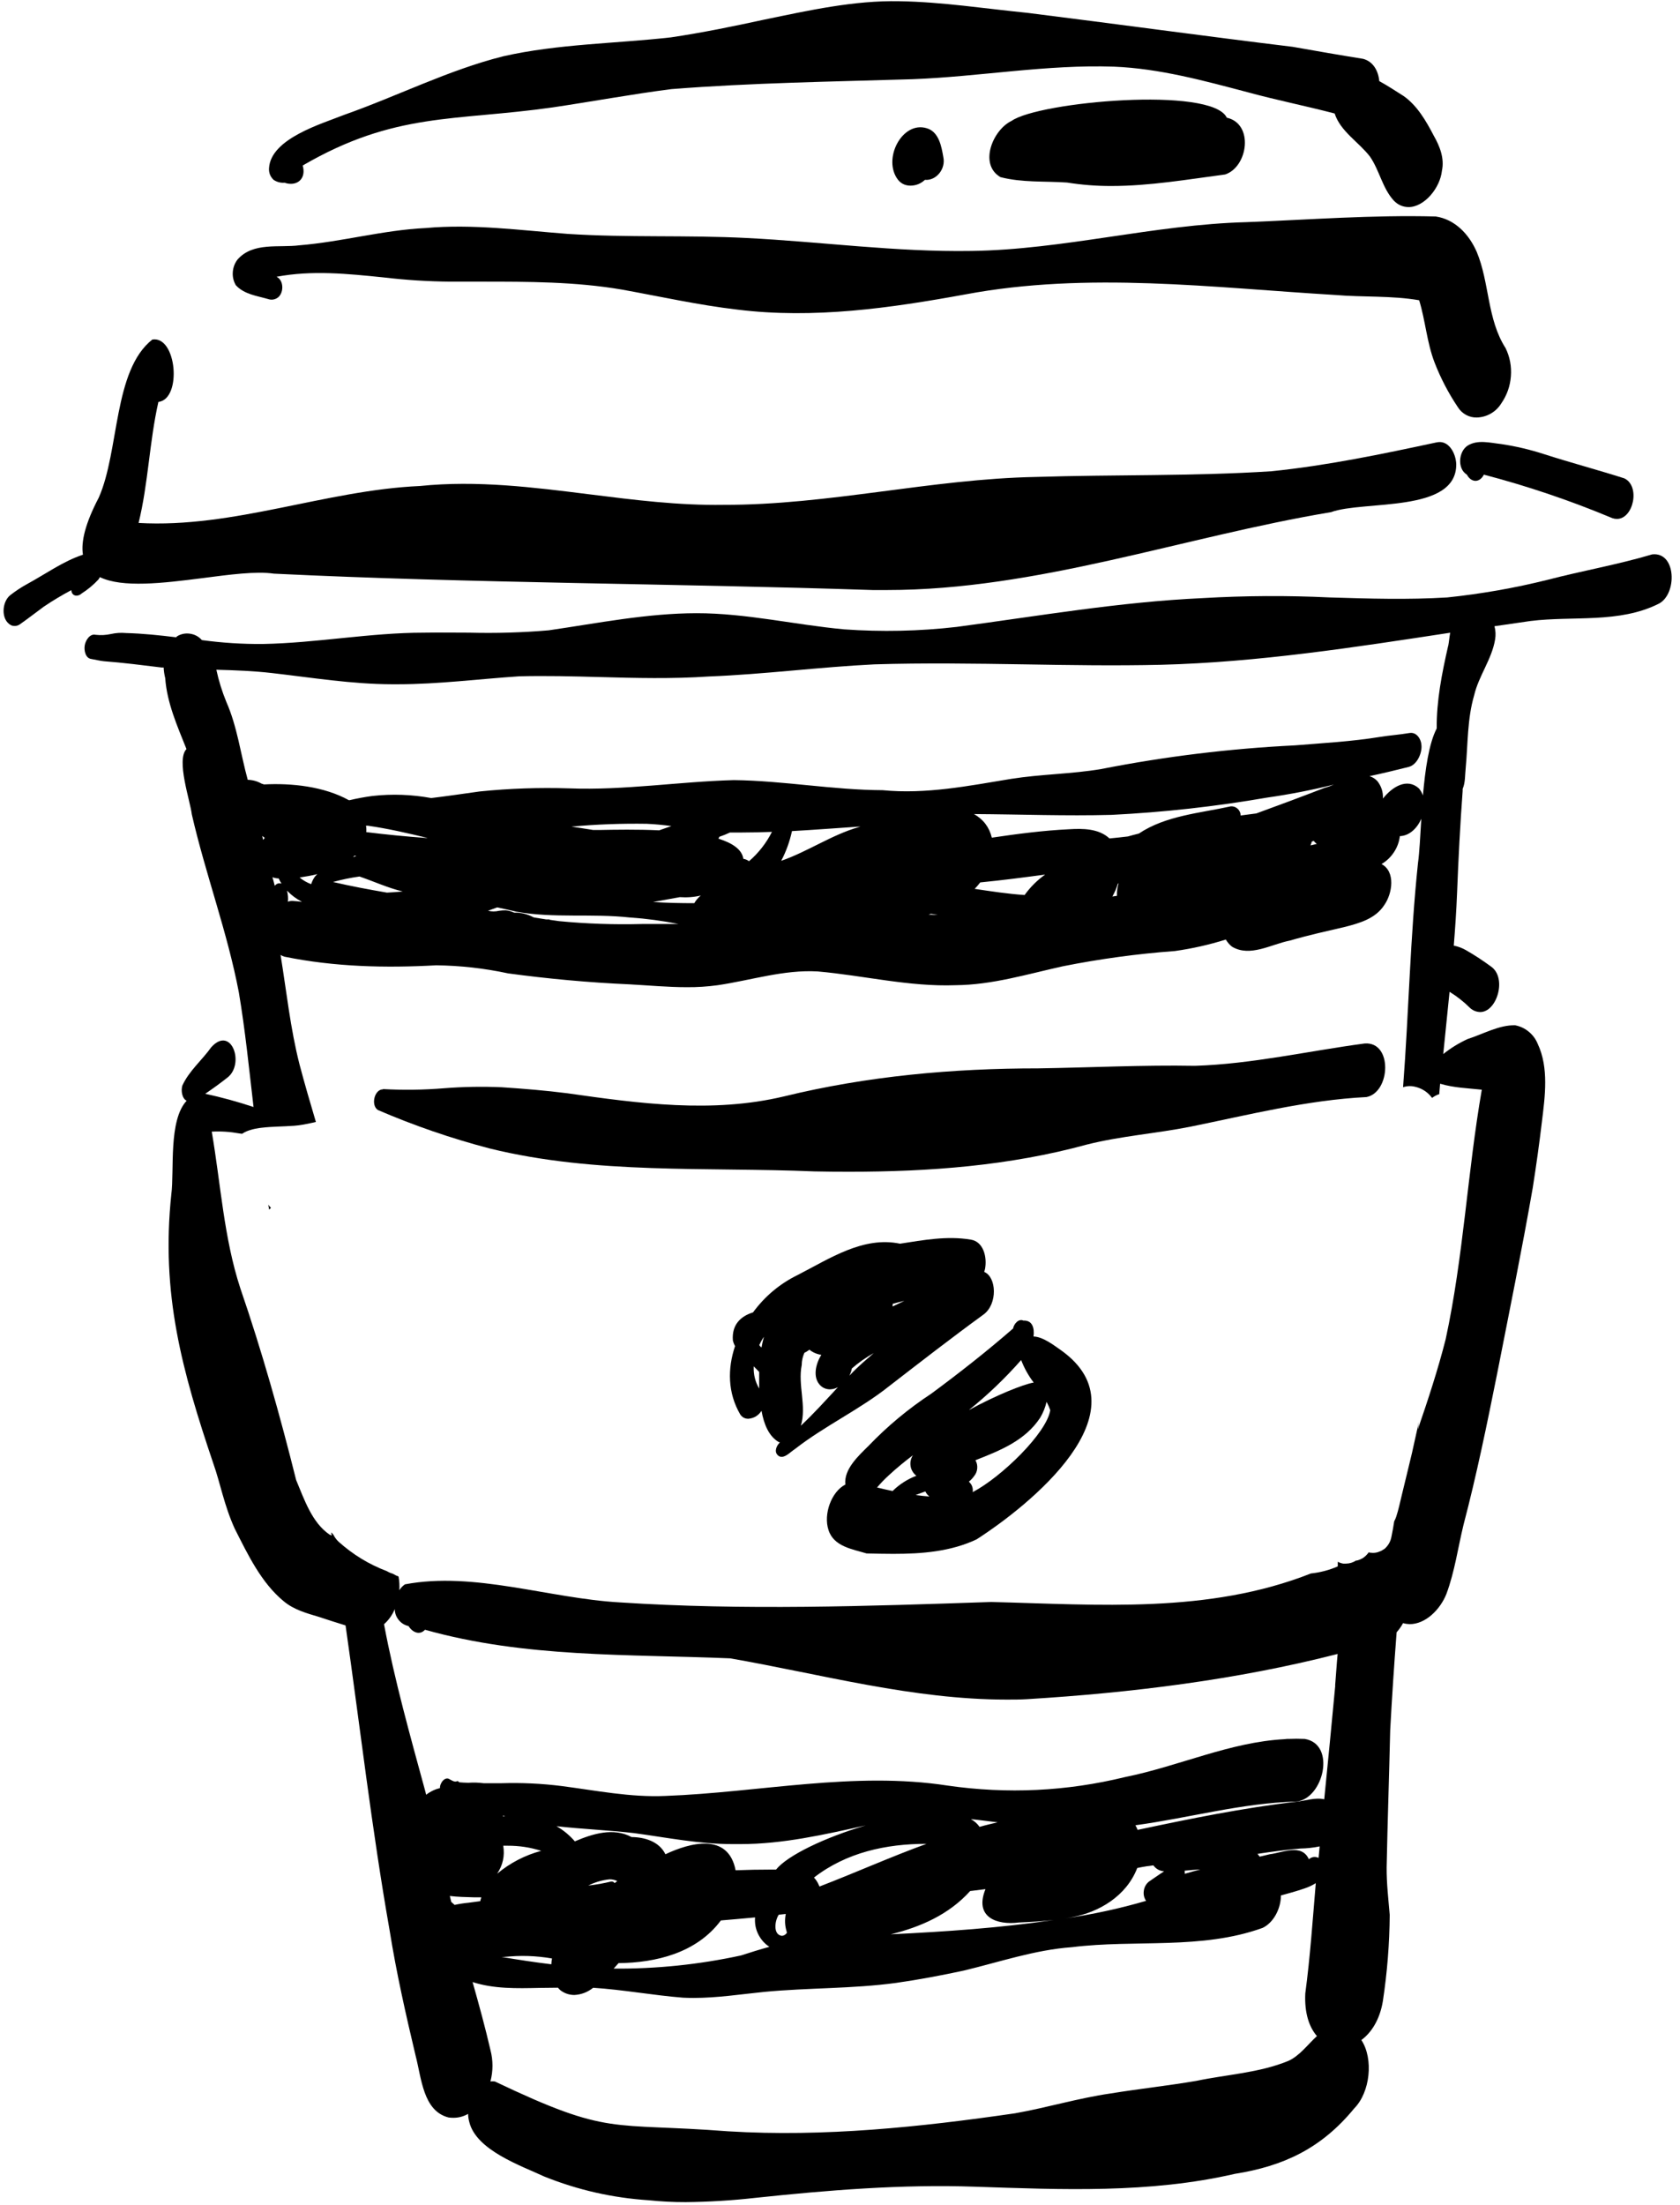 <svg xmlns="http://www.w3.org/2000/svg" xmlns:xlink="http://www.w3.org/1999/xlink" width="205" zoomAndPan="magnify" viewBox="0 0 153.75 201.75" height="269" preserveAspectRatio="xMidYMid meet" version="1.0"><defs><clipPath id="050608c9cb"><path d="M 24 0.039 L 133 0.039 L 133 19 L 24 19 Z M 24 0.039 " clip-rule="nonzero"/></clipPath><clipPath id="0c9efb80fd"><path d="M 7 50 L 153 50 L 153 201.461 L 7 201.461 Z M 7 50 " clip-rule="nonzero"/></clipPath></defs><path fill="#000000" d="M 24.539 27.359 C 24.816 27.453 25.082 27.426 25.34 27.281 C 25.988 26.914 26.023 25.652 25.309 25.32 C 28.551 24.707 31.809 25.043 35.07 25.375 C 37.117 25.617 39.168 25.75 41.227 25.766 C 42.172 25.766 43.117 25.766 44.062 25.766 C 48.352 25.766 52.641 25.766 56.891 26.488 C 60.418 27.125 63.922 27.91 67.484 28.324 C 74.465 29.191 81.477 28.188 88.363 26.93 C 99.574 24.832 110.926 26.312 122.188 26.984 C 124.738 27.203 127.352 27.031 129.879 27.469 C 130.453 29.34 130.582 31.332 131.289 33.164 C 131.848 34.609 132.562 35.973 133.426 37.258 C 133.613 37.555 133.859 37.785 134.164 37.953 C 134.473 38.121 134.801 38.203 135.148 38.195 C 135.605 38.184 136.035 38.062 136.434 37.836 C 136.832 37.609 137.148 37.297 137.391 36.91 C 137.906 36.164 138.203 35.336 138.273 34.43 C 138.344 33.527 138.184 32.664 137.789 31.848 C 136.086 29.199 136.328 25.863 135.145 23.039 C 134.426 21.395 133.129 20.062 131.398 19.805 C 125.621 19.652 119.836 20.098 114.059 20.324 C 105.617 20.543 97.348 22.84 88.906 22.957 C 82.02 23.07 75.18 22.117 68.332 21.773 C 62.871 21.492 57.414 21.754 51.957 21.398 C 47.637 21.07 43.273 20.469 38.938 20.863 C 35.047 21.051 31.281 22.125 27.398 22.441 C 25.523 22.684 23.164 22.125 21.738 23.742 C 21.48 24.082 21.336 24.465 21.305 24.891 C 21.273 25.316 21.367 25.715 21.578 26.086 C 22.34 26.93 23.531 27.066 24.539 27.359 Z M 24.539 27.359 " fill-opacity="1" fill-rule="nonzero"/><g clip-path="url(#050608c9cb)"><path fill="#000000" d="M 26.051 16.715 C 26.238 16.785 26.426 16.816 26.625 16.816 C 27.422 16.816 27.996 16.18 27.703 15.141 C 36.141 10.234 41.59 11.102 50.562 9.828 C 54.199 9.289 57.809 8.617 61.449 8.152 C 68.793 7.574 76.145 7.473 83.512 7.246 C 89.668 7.012 95.781 5.887 101.945 6.098 C 106.098 6.266 110.152 7.375 114.168 8.434 C 116.812 9.156 119.5 9.691 122.145 10.383 C 122.668 12.02 124.371 13.012 125.375 14.324 C 126.246 15.582 126.512 17.207 127.551 18.344 C 127.918 18.734 128.367 18.934 128.906 18.945 C 130.363 18.945 131.793 17.191 131.961 15.629 C 132.211 14.48 131.758 13.363 131.207 12.398 C 130.496 11.035 129.691 9.652 128.449 8.781 C 127.719 8.32 126.984 7.832 126.23 7.422 C 126.137 6.473 125.672 5.629 124.75 5.383 C 122.598 5.039 120.453 4.664 118.312 4.285 C 110.211 3.301 102.129 2.188 94.027 1.176 C 90.133 0.789 86.234 0.176 82.316 0.113 C 78.145 0.027 74.031 0.953 69.953 1.793 C 67.113 2.41 64.273 2.992 61.406 3.418 C 56.285 3.996 51.094 4.008 46.043 5.152 C 41.035 6.41 36.348 8.801 31.473 10.516 C 29.457 11.324 24.777 12.672 24.621 15.383 C 24.594 15.805 24.734 16.16 25.039 16.453 C 25.348 16.656 25.684 16.746 26.051 16.715 Z M 26.051 16.715 " fill-opacity="1" fill-rule="nonzero"/></g><path fill="#000000" d="M 9 53.023 C 9.055 52.953 9.098 52.879 9.141 52.797 C 11.191 53.797 14.926 53.348 18.453 52.898 C 21.008 52.566 23.453 52.238 25.066 52.48 C 43.336 53.367 61.598 53.367 79.879 53.98 C 80.297 53.98 80.719 53.98 81.137 53.98 C 94.965 53.98 108.246 49.117 121.816 46.852 C 124.797 45.758 133.309 46.961 133.273 42.469 C 133.238 41.465 132.578 40.227 131.484 40.469 C 126.465 41.543 121.438 42.598 116.344 43.113 C 109.16 43.574 101.965 43.406 94.777 43.633 C 85.215 43.816 75.809 46.211 66.223 46.184 C 62.125 46.25 58.051 45.738 53.98 45.227 C 48.805 44.578 43.641 43.926 38.441 44.461 C 29.781 44.844 21.371 48.34 12.684 47.84 C 13.574 44.215 13.668 40.422 14.496 36.77 C 16.676 36.512 16.176 30.695 13.941 31.062 C 10.352 33.891 10.934 41.254 9.039 45.523 C 7.805 47.879 7.402 49.559 7.59 50.746 C 5.777 51.344 4.168 52.516 2.484 53.43 C 1.941 53.727 1.43 54.066 0.941 54.445 C 0.16 55.059 0.059 56.715 1.016 57.199 C 1.117 57.246 1.227 57.266 1.34 57.266 C 1.508 57.266 1.664 57.219 1.805 57.125 C 2.551 56.605 3.27 56.035 4.008 55.5 C 4.82 54.949 5.66 54.449 6.527 53.988 C 6.562 54.559 7.121 54.621 7.473 54.293 C 8.035 53.934 8.547 53.512 9 53.023 Z M 9 53.023 " fill-opacity="1" fill-rule="nonzero"/><path fill="#000000" d="M 134.316 40.766 C 133.477 41.305 133.352 42.887 134.246 43.422 C 134.641 44.16 135.406 44.199 135.801 43.422 C 139.812 44.473 143.73 45.801 147.559 47.402 C 147.691 47.449 147.832 47.473 147.977 47.473 C 149.5 47.473 150.141 44.449 148.645 43.758 C 146.215 42.984 143.742 42.328 141.312 41.547 C 140.023 41.129 138.707 40.82 137.367 40.621 C 136.363 40.512 135.234 40.195 134.316 40.766 Z M 134.316 40.766 " fill-opacity="1" fill-rule="nonzero"/><g clip-path="url(#0c9efb80fd)"><path fill="#000000" d="M 151.211 50.715 C 148.051 51.656 144.816 52.215 141.633 53.043 C 138.609 53.797 135.551 54.332 132.453 54.656 C 128.867 54.875 125.277 54.766 121.688 54.656 C 117.805 54.469 113.922 54.492 110.039 54.719 C 102.48 55.062 95.035 56.359 87.551 57.352 C 84.121 57.746 80.684 57.82 77.242 57.574 C 72.734 57.156 68.277 56.094 63.746 56.098 C 59.215 56.102 54.707 57.012 50.215 57.664 C 47.801 57.871 45.383 57.941 42.961 57.879 C 41.57 57.879 40.188 57.855 38.801 57.879 C 33.867 57.879 28.984 58.824 24.055 58.914 C 22.188 58.93 20.328 58.809 18.477 58.559 C 18.191 58.238 17.836 58.043 17.414 57.977 C 16.988 57.91 16.594 57.984 16.223 58.199 L 16.117 58.301 C 14.598 58.117 13.074 57.953 11.539 57.914 C 11.074 57.871 10.617 57.898 10.16 58 C 9.695 58.102 9.227 58.129 8.754 58.074 C 8.23 57.949 7.84 58.562 7.758 59.027 C 7.672 59.492 7.82 60.219 8.352 60.285 C 8.734 60.348 9.113 60.453 9.508 60.492 C 11.277 60.625 13.035 60.852 14.789 61.066 L 14.977 61.066 C 14.992 61.395 15.043 61.723 15.121 62.043 C 15.281 64.305 16.23 66.43 17.066 68.527 C 16.102 69.516 17.406 73.242 17.555 74.504 C 18.812 79.988 20.805 85.246 21.859 90.789 C 22.445 94.262 22.793 97.773 23.203 101.273 C 21.75 100.789 20.277 100.387 18.781 100.062 C 19.469 99.598 20.141 99.109 20.797 98.594 C 22.434 97.363 21.188 93.758 19.336 95.801 C 18.496 96.984 17.301 97.965 16.688 99.312 C 16.547 99.762 16.656 100.5 17.082 100.699 C 15.402 102.492 15.961 107.078 15.68 109.254 C 14.711 118.379 16.668 125.438 19.539 133.934 C 20.148 135.637 20.508 137.707 21.477 139.836 C 22.688 142.23 23.91 144.797 25.965 146.488 C 26.906 147.273 28.062 147.582 29.199 147.922 C 30.008 148.188 30.812 148.453 31.625 148.699 C 32.957 158.004 34.027 167.355 35.66 176.613 C 36.273 180.465 37.133 184.258 38.031 188.043 C 38.578 190.102 38.707 193.125 41.059 193.715 C 41.199 193.734 41.34 193.742 41.48 193.742 C 41.965 193.746 42.418 193.625 42.84 193.383 C 42.844 193.641 42.883 193.898 42.953 194.145 C 43.602 196.723 47.684 198.125 49.805 199.113 C 52.875 200.348 56.062 201.07 59.367 201.285 C 60.496 201.402 61.629 201.461 62.762 201.457 C 64.879 201.434 66.992 201.309 69.094 201.07 C 75.812 200.359 82.531 199.812 89.25 200.047 C 97.164 200.312 105.207 200.672 113.008 198.871 C 117.465 198.164 120.934 196.547 123.945 192.871 C 125.387 191.414 125.727 188.363 124.59 186.629 C 125.5 185.957 126.27 184.781 126.555 183.082 C 126.953 180.461 127.164 177.828 127.184 175.18 C 127.062 173.73 126.891 172.293 126.902 170.836 C 126.984 166.641 127.133 162.484 127.227 158.309 C 127.387 155.312 127.586 152.32 127.816 149.328 C 128.043 149.07 128.242 148.789 128.406 148.488 C 128.602 148.547 128.805 148.574 129.012 148.582 C 130.461 148.582 131.801 147.254 132.371 145.82 C 133.133 143.781 133.426 141.594 133.941 139.48 C 135.121 135 136.082 130.32 137.016 125.664 C 138.125 120.008 139.285 114.34 140.273 108.668 C 140.59 106.656 140.871 104.645 141.113 102.617 C 141.398 100.297 141.754 97.68 140.734 95.508 C 140.555 95.066 140.285 94.695 139.918 94.391 C 139.555 94.086 139.137 93.891 138.672 93.797 C 137.207 93.75 135.734 94.602 134.312 95.055 C 133.516 95.422 132.77 95.879 132.082 96.43 C 132.273 94.531 132.469 92.656 132.66 90.734 C 133.348 91.156 133.977 91.652 134.547 92.223 C 134.809 92.453 135.113 92.574 135.465 92.586 C 137.004 92.586 137.941 89.445 136.449 88.418 C 135.719 87.879 134.961 87.383 134.172 86.93 C 133.82 86.727 133.445 86.586 133.047 86.508 C 133.176 84.902 133.285 83.297 133.348 81.684 C 133.469 78.57 133.629 75.457 133.859 72.352 C 133.859 72.293 133.859 72.234 133.859 72.172 C 134.113 71.578 134.066 70.914 134.137 70.262 C 134.344 68.043 134.277 65.773 134.91 63.613 C 135.328 61.824 136.527 60.316 136.828 58.504 C 136.898 58.094 136.879 57.691 136.77 57.289 C 137.875 57.125 138.977 56.965 140.086 56.809 C 143.977 56.328 148.191 57.051 151.82 55.223 C 153.504 54.336 153.422 50.473 151.211 50.715 Z M 42.863 174.07 C 42.441 174.109 42.02 174.176 41.605 174.266 C 41.512 174.176 41.402 174.082 41.297 173.992 C 41.254 173.812 41.211 173.629 41.168 173.449 C 41.859 173.539 42.621 173.551 43.414 173.574 L 44.051 173.574 C 44.008 173.691 43.977 173.805 43.949 173.926 Z M 117.895 188.543 C 115.223 189.637 112.285 189.777 109.496 190.363 C 106.887 190.809 104.254 191.09 101.641 191.516 C 98.703 191.938 95.82 192.816 92.891 193.332 C 84.227 194.59 75.441 195.512 66.656 194.98 C 55.738 194.141 55.859 195.453 45.285 190.418 C 45.152 190.402 45.016 190.402 44.883 190.418 C 45.133 189.457 45.133 188.496 44.883 187.535 C 44.398 185.438 43.832 183.383 43.25 181.324 C 45.164 181.953 47.301 181.906 49.355 181.859 C 49.938 181.859 50.504 181.84 51.059 181.84 C 51.133 181.93 51.215 182.012 51.301 182.086 C 51.676 182.363 52.094 182.504 52.559 182.508 C 53.207 182.473 53.781 182.25 54.285 181.848 C 57.031 182.023 59.746 182.535 62.508 182.754 C 62.832 182.77 63.156 182.777 63.477 182.777 C 65.648 182.777 67.801 182.441 69.957 182.223 C 73.965 181.84 78.012 181.945 82.008 181.402 C 84.074 181.109 86.129 180.719 88.176 180.281 C 91.48 179.492 94.715 178.375 98.113 178.133 C 103.906 177.414 109.945 178.391 115.547 176.371 C 116.547 175.902 117.227 174.609 117.227 173.402 C 117.953 173.207 118.676 173.004 119.383 172.762 C 119.746 172.641 120.094 172.48 120.418 172.277 C 120.133 175.633 119.906 179.016 119.457 182.367 C 119.371 184.156 119.812 185.449 120.523 186.266 C 119.68 187.035 118.941 188.078 117.895 188.543 Z M 46.055 168.852 C 46.191 168.852 46.324 168.852 46.477 168.852 C 47.52 168.848 48.539 169.004 49.531 169.32 C 48.035 169.723 46.688 170.422 45.496 171.414 C 46.02 170.633 46.207 169.781 46.055 168.852 Z M 46.016 166.16 L 46.051 166.09 L 46.227 166.141 C 46.156 166.148 46.086 166.148 46.016 166.16 Z M 50.52 179.164 C 50.484 179.34 50.465 179.52 50.457 179.699 C 48.934 179.516 47.418 179.281 45.902 179.031 L 46.141 179.031 C 47.605 178.867 49.066 178.914 50.52 179.168 Z M 88.926 172.98 L 90.188 172.824 C 89.141 175.406 91.238 176.133 93.242 175.875 C 94.301 175.828 95.367 175.77 96.426 175.648 C 91.48 176.379 86.5 176.715 81.516 176.957 C 84.242 176.289 86.84 175.156 88.793 172.992 Z M 88.852 166.426 C 89.082 166.445 89.312 166.465 89.547 166.496 L 91.301 166.711 C 90.75 166.84 90.195 166.969 89.648 167.129 C 89.441 166.828 89.176 166.594 88.852 166.426 Z M 74.996 172.582 C 74.957 172.484 74.91 172.391 74.863 172.289 C 74.762 172.098 74.641 171.922 74.492 171.766 C 77.461 169.465 81.105 168.68 84.766 168.68 L 84.793 168.68 C 81.5 169.875 78.281 171.324 75.004 172.582 Z M 71.016 171.035 L 70.594 171.035 C 69.504 171.035 68.41 171.055 67.32 171.098 C 66.648 167.613 63.121 168.582 60.898 169.633 C 60.32 168.445 58.969 168.07 57.797 168.059 C 56.145 167.164 54.23 167.758 52.609 168.453 C 52.129 167.898 51.57 167.434 50.93 167.066 C 53.301 167.336 55.688 167.426 58.07 167.703 C 61.008 168.102 64.043 168.711 67.059 168.703 C 67.297 168.703 67.543 168.703 67.781 168.703 C 71.652 168.703 75.457 167.832 79.234 166.992 C 75.52 168.086 72.059 169.738 71.023 171.035 Z M 71.984 176.699 C 71.992 176.738 72.004 176.773 72.02 176.809 C 71.91 176.977 71.762 177.074 71.566 177.098 C 70.727 177.004 70.902 175.715 71.27 175.164 L 71.914 175.094 C 71.801 175.637 71.828 176.172 71.992 176.699 Z M 56.609 179.594 C 60.016 179.555 63.746 178.676 65.973 175.688 C 67 175.602 68.031 175.512 69.066 175.414 L 69.102 175.414 C 69.059 175.949 69.152 176.457 69.387 176.938 C 69.625 177.418 69.965 177.809 70.414 178.102 C 69.543 178.34 68.68 178.609 67.816 178.891 C 63.973 179.723 60.09 180.125 56.16 180.094 Z M 55.938 172.125 C 55.246 172.293 54.543 172.418 53.836 172.496 C 54.453 172.188 55.102 171.996 55.789 171.926 C 56.035 171.926 56.27 171.977 56.492 172.082 C 56.41 172.152 56.332 172.211 56.25 172.273 C 56.176 172.168 56.074 172.121 55.945 172.125 Z M 104.879 173.898 C 102.438 174.609 99.961 175.145 97.445 175.504 C 97.664 175.469 97.867 175.438 98.102 175.391 C 100.574 174.945 103.086 173.461 104.078 170.891 C 104.359 170.832 104.645 170.777 104.918 170.734 C 105.129 170.711 105.336 170.684 105.551 170.648 C 105.797 170.98 106.125 171.16 106.539 171.195 C 106.062 171.492 105.605 171.832 105.145 172.137 C 104.883 172.355 104.727 172.633 104.68 172.969 C 104.629 173.305 104.699 173.617 104.887 173.898 Z M 108.406 171.137 C 108.926 171.09 109.402 171.039 109.855 171.031 C 109.375 171.148 108.902 171.273 108.426 171.422 C 108.438 171.324 108.434 171.23 108.414 171.137 Z M 120.672 169.965 C 120.348 169.82 120.055 169.863 119.785 170.09 C 119.129 168.621 117.352 169.496 116.203 169.633 L 115.285 169.852 L 115.082 169.598 C 116.383 169.398 117.695 169.223 119.008 169.109 C 119.602 169.098 120.191 169.035 120.773 168.914 Z M 122.199 154.203 C 121.879 157.672 121.535 161.137 121.191 164.605 C 120.352 164.414 119.473 164.75 118.629 164.828 C 113.75 165.398 108.926 166.379 104.113 167.402 C 104.059 167.258 103.988 167.117 103.91 166.98 C 108.828 166.312 113.66 164.938 118.641 164.812 C 121.113 164.566 122.32 159.562 119.406 159.082 C 118.902 159.059 118.402 159.059 117.902 159.082 C 117.859 159.082 117.82 159.082 117.773 159.082 L 117.559 159.105 C 112.582 159.363 107.848 161.59 102.969 162.57 C 97.609 163.879 92.195 164.137 86.734 163.352 C 78.141 162.027 69.52 163.977 60.898 164.297 C 57.699 164.441 54.551 163.801 51.391 163.391 C 49.574 163.164 47.758 163.078 45.93 163.133 L 44.25 163.133 C 43.789 163.074 43.328 163.059 42.863 163.094 C 42.574 163.094 42.285 163.07 42 163.047 C 41.988 162.996 41.957 162.965 41.906 162.949 C 41.859 162.934 41.812 162.941 41.773 162.973 C 41.574 163.031 41.352 162.879 41.168 162.785 C 40.75 162.473 40.254 163.082 40.262 163.582 L 39.945 163.672 C 39.602 163.793 39.289 163.965 39 164.188 C 38.973 164.082 38.953 163.98 38.922 163.875 C 37.543 158.816 36.117 153.754 35.145 148.59 C 35.578 148.203 35.906 147.742 36.129 147.203 C 36.133 147.578 36.254 147.91 36.488 148.199 C 36.723 148.492 37.023 148.676 37.391 148.758 C 37.73 149.316 38.398 149.641 38.895 149.094 C 48.059 151.672 57.457 151.316 66.832 151.711 C 75.266 153.188 83.543 155.484 92.145 155.484 C 92.762 155.484 93.383 155.484 94.004 155.445 C 103.469 154.867 113.164 153.684 122.418 151.309 C 122.324 152.281 122.27 153.242 122.188 154.203 Z M 135.613 99.672 C 134.297 107.246 133.934 114.996 132.305 122.512 C 131.594 125.312 130.691 128.051 129.754 130.777 C 129.781 130.551 129.809 130.324 129.84 130.098 C 129.793 130.34 129.742 130.578 129.688 130.82 C 129.551 131.453 129.406 132.078 129.266 132.719 L 129.242 132.836 C 129.086 133.488 128.93 134.145 128.77 134.797 C 128.609 135.453 128.453 136.113 128.289 136.777 C 128.125 137.441 127.992 138.117 127.777 138.758 C 127.727 138.902 127.668 139.043 127.594 139.176 C 127.523 139.629 127.449 140.082 127.352 140.531 C 127.273 141.012 127.051 141.406 126.68 141.719 L 126.66 141.719 C 126.578 141.777 126.492 141.832 126.402 141.879 L 126.344 141.902 C 126.039 142.047 125.719 142.094 125.383 142.043 L 125.262 142.012 C 125.125 142.207 124.961 142.371 124.77 142.508 L 124.688 142.559 C 124.625 142.594 124.559 142.629 124.492 142.656 L 124.387 142.699 C 124.309 142.73 124.23 142.75 124.152 142.766 L 124.094 142.766 C 123.816 142.949 123.516 143.039 123.188 143.043 L 122.922 143.043 C 122.75 143.012 122.586 142.957 122.43 142.875 L 122.43 143.297 C 121.645 143.641 120.828 143.855 119.973 143.945 C 110.582 147.648 100.531 146.797 90.715 146.555 C 79.379 146.938 68.043 147.332 56.746 146.594 C 50.273 146.234 43.398 143.738 37.059 144.941 C 36.852 145.086 36.68 145.266 36.547 145.48 C 36.574 145.059 36.551 144.641 36.473 144.223 C 36.32 144.168 36.172 144.102 36.031 144.012 L 35.938 143.965 C 35.75 143.914 35.574 143.836 35.406 143.734 C 33.762 143.113 32.289 142.211 30.98 141.035 C 30.781 140.844 30.621 140.625 30.5 140.379 L 30.422 140.305 L 30.383 140.254 C 30.359 140.23 30.336 140.211 30.309 140.191 C 30.309 140.289 30.348 140.383 30.363 140.48 C 30.297 140.453 30.23 140.426 30.168 140.395 C 28.555 139.305 27.848 137.18 27.102 135.398 C 25.621 129.469 23.969 123.602 21.996 117.863 C 20.48 113.23 20.203 108.32 19.379 103.527 C 20.215 103.48 21.043 103.535 21.867 103.684 L 22.152 103.723 C 22.305 103.621 22.469 103.535 22.637 103.469 C 22.945 103.352 23.258 103.27 23.582 103.223 L 23.738 103.195 L 23.961 103.168 C 24.426 103.113 24.895 103.086 25.363 103.066 C 25.883 103.043 26.41 103.027 26.93 102.988 C 27.449 102.953 28.082 102.828 28.656 102.699 L 28.91 102.641 C 28.391 100.895 27.879 99.148 27.414 97.387 C 26.574 94.102 26.223 90.707 25.676 87.359 C 25.785 87.43 25.906 87.48 26.031 87.52 C 30.621 88.457 35.27 88.566 39.926 88.309 C 42.141 88.336 44.328 88.582 46.492 89.047 C 50.184 89.547 53.898 89.887 57.617 90.051 C 59.367 90.145 61.113 90.312 62.859 90.312 C 63.805 90.32 64.75 90.258 65.688 90.129 C 68.738 89.68 71.738 88.691 74.844 88.871 C 79.043 89.242 83.211 90.285 87.441 90.129 C 90.801 90.105 94.016 89.117 97.27 88.398 C 100.656 87.723 104.074 87.258 107.52 87.004 C 109.105 86.781 110.66 86.43 112.184 85.953 C 112.332 86.203 112.52 86.422 112.746 86.602 C 114.398 87.598 116.352 86.375 118.047 86.047 C 119.727 85.555 121.406 85.188 123.117 84.789 C 124.43 84.449 125.891 84.039 126.695 82.785 C 127.43 81.734 127.734 79.734 126.434 79.047 C 126.895 78.777 127.273 78.414 127.57 77.965 C 127.867 77.516 128.047 77.027 128.113 76.492 C 128.977 76.465 129.695 75.777 130.074 74.906 C 129.977 76.52 129.906 77.988 129.77 78.965 C 129.051 85.77 128.93 92.633 128.406 99.461 C 128.789 99.336 129.172 99.328 129.559 99.434 C 130.047 99.555 130.469 99.797 130.82 100.156 C 130.906 100.246 130.988 100.344 131.062 100.441 C 131.152 100.375 131.242 100.312 131.336 100.258 C 131.457 100.188 131.582 100.137 131.715 100.098 C 131.738 99.777 131.77 99.457 131.797 99.141 C 133.051 99.52 134.352 99.551 135.602 99.688 Z M 23.996 76.477 L 24.23 76.648 C 24.176 76.707 24.129 76.773 24.082 76.836 Z M 24.941 80.25 C 25.121 80.324 25.309 80.359 25.504 80.363 C 25.578 80.527 25.664 80.684 25.762 80.836 C 25.512 80.762 25.305 80.832 25.145 81.039 C 25.074 80.766 25.012 80.508 24.934 80.242 Z M 27.621 82.5 C 27.367 82.469 27.109 82.441 26.852 82.426 C 26.676 82.406 26.508 82.43 26.348 82.492 C 26.383 82.148 26.355 81.812 26.266 81.48 C 26.664 81.891 27.113 82.23 27.621 82.492 Z M 27.414 80.277 C 27.957 80.195 28.504 80.102 29.043 79.969 C 28.934 80.059 28.84 80.16 28.766 80.277 C 28.641 80.465 28.547 80.668 28.477 80.887 C 28.086 80.738 27.73 80.535 27.414 80.27 Z M 32.914 80.191 C 34.23 80.641 35.508 81.234 36.859 81.555 C 36.379 81.598 35.898 81.637 35.414 81.66 C 33.762 81.375 32.113 81.07 30.477 80.688 C 31.277 80.465 32.09 80.297 32.914 80.184 Z M 32.328 78.387 L 32.449 78.277 L 32.617 78.297 C 32.531 78.332 32.441 78.359 32.359 78.398 Z M 33.492 75.539 L 33.664 75.539 C 35.504 75.801 37.316 76.219 39.125 76.66 L 38.98 76.66 C 37.152 76.527 35.332 76.348 33.523 76.125 C 33.531 75.992 33.531 75.863 33.523 75.734 C 33.516 75.668 33.508 75.598 33.492 75.531 Z M 60.324 75.961 C 58.324 75.867 56.312 75.902 54.82 75.93 L 54.289 75.93 C 53.625 75.82 52.965 75.723 52.301 75.621 C 54.59 75.41 56.883 75.328 59.184 75.363 C 59.941 75.395 60.695 75.473 61.449 75.57 Z M 62.219 82.074 C 62.863 82.121 63.504 82.074 64.137 81.926 C 63.895 82.121 63.695 82.355 63.539 82.625 C 62.281 82.625 61.02 82.602 59.762 82.516 Z M 57.66 83.934 C 59.156 84.039 60.637 84.238 62.105 84.531 L 61.887 84.531 C 60.844 84.531 59.809 84.531 58.766 84.531 C 56.227 84.598 53.695 84.512 51.168 84.27 L 50.297 84.145 C 50.297 84.145 50.297 84.121 50.297 84.113 L 50 84.113 L 48.914 83.941 L 48.816 83.914 C 48.266 83.621 47.68 83.48 47.055 83.492 C 46.812 83.379 46.555 83.305 46.285 83.281 C 46.082 83.277 45.879 83.293 45.68 83.32 C 45.34 83.402 45 83.402 44.66 83.32 L 45.5 83.012 C 46.09 83.133 46.676 83.262 47.266 83.406 C 50.676 84.02 54.207 83.551 57.66 83.938 Z M 65.758 76.723 C 65.777 76.668 65.809 76.613 65.828 76.555 C 66.16 76.441 66.484 76.312 66.805 76.16 C 67.164 76.16 67.52 76.16 67.883 76.16 C 68.805 76.16 69.73 76.137 70.648 76.102 C 70.125 77.133 69.426 78.027 68.551 78.785 C 68.391 78.672 68.219 78.598 68.027 78.566 C 67.914 77.723 67.039 77.129 65.758 76.727 Z M 71.496 78.746 C 71.949 77.887 72.273 76.98 72.48 76.031 C 74.578 75.914 76.652 75.75 78.742 75.613 L 78.59 75.664 C 76.109 76.379 73.926 77.906 71.496 78.75 Z M 84.98 83.664 L 85.199 83.598 C 85.41 83.629 85.617 83.66 85.82 83.703 C 85.551 83.695 85.273 83.68 84.98 83.664 Z M 114.957 74.418 L 113.535 74.605 C 113.539 74.488 113.516 74.379 113.469 74.27 C 113.422 74.164 113.355 74.07 113.273 73.992 C 113.188 73.914 113.09 73.852 112.98 73.812 C 112.871 73.773 112.758 73.758 112.645 73.766 C 109.824 74.391 106.699 74.605 104.223 76.258 C 103.887 76.344 103.547 76.426 103.215 76.523 C 102.656 76.59 102.094 76.652 101.535 76.703 C 100.555 75.789 99.086 75.785 97.836 75.863 C 95.469 75.977 93.117 76.285 90.77 76.633 C 90.539 75.676 89.992 74.957 89.137 74.473 C 93.336 74.496 97.535 74.66 101.734 74.547 C 106.512 74.309 111.254 73.781 115.969 72.965 C 118.023 72.672 120.059 72.277 122.074 71.777 C 121.801 71.898 121.52 71.996 121.234 72.07 C 119.164 72.875 117.066 73.652 114.969 74.418 Z M 120.5 77.207 L 119.934 77.34 C 119.98 77.227 120.023 77.109 120.055 76.988 L 120.23 76.93 C 120.312 77.035 120.406 77.125 120.512 77.207 Z M 102.367 80.816 C 102.258 81.188 102.207 81.566 102.223 81.953 L 101.801 82.016 C 102.012 81.645 102.18 81.254 102.305 80.844 Z M 95.648 80.008 C 94.922 80.527 94.293 81.152 93.77 81.879 C 92.238 81.777 90.719 81.543 89.199 81.316 C 89.383 81.129 89.551 80.934 89.707 80.727 C 91.699 80.531 93.676 80.273 95.652 80.008 Z M 132.531 59.09 C 131.957 61.605 131.461 64.125 131.484 66.641 C 130.762 68.031 130.434 70.414 130.223 72.773 C 130.141 72.535 130.016 72.32 129.855 72.125 C 128.773 71.141 127.418 71.973 126.562 73.055 C 126.59 72.461 126.422 71.934 126.059 71.465 C 125.859 71.246 125.617 71.094 125.336 71.004 C 126.535 70.75 127.727 70.461 128.91 70.164 C 129.652 69.98 130.117 69 130.094 68.246 C 130.074 67.613 129.648 66.941 128.98 67.059 C 128.086 67.215 127.18 67.27 126.281 67.418 C 123.711 67.836 121.113 67.977 118.516 68.188 C 112.551 68.48 106.633 69.203 100.773 70.355 C 98.043 70.816 95.266 70.82 92.535 71.254 C 88.637 71.895 84.746 72.676 80.777 72.289 C 76.223 72.27 71.715 71.422 67.168 71.367 C 62.129 71.504 57.129 72.316 52.078 72.121 C 49.344 72.035 46.613 72.129 43.895 72.406 C 42.418 72.613 40.953 72.828 39.465 73.008 C 37.684 72.684 35.895 72.617 34.094 72.816 C 33.387 72.91 32.688 73.039 31.992 73.203 L 31.926 73.203 C 29.656 71.945 26.695 71.629 24.164 71.762 C 24.086 71.738 24.008 71.715 23.934 71.688 C 23.539 71.465 23.121 71.352 22.672 71.34 C 22.016 68.965 21.715 66.473 20.711 64.207 C 20.32 63.254 20.016 62.277 19.801 61.27 C 21.5 61.316 23.203 61.379 24.898 61.574 C 28.551 61.992 32.199 62.59 35.883 62.598 L 36.402 62.598 C 40.117 62.598 43.809 62.117 47.516 61.871 C 49.965 61.812 52.41 61.871 54.852 61.938 C 58.191 62.031 61.527 62.113 64.867 61.887 C 69.93 61.691 74.969 61.023 80.031 60.777 C 84.594 60.637 89.152 60.707 93.719 60.777 C 97.918 60.848 102.082 60.914 106.266 60.816 C 115.152 60.586 123.938 59.223 132.719 57.883 C 132.641 58.301 132.609 58.723 132.539 59.09 Z M 132.531 59.09 " fill-opacity="1" fill-rule="nonzero"/></g><path fill="#000000" d="M 24.633 110.66 C 24.684 110.602 24.738 110.547 24.797 110.492 C 24.707 110.406 24.621 110.312 24.551 110.207 C 24.578 110.359 24.605 110.512 24.633 110.66 Z M 24.633 110.66 " fill-opacity="1" fill-rule="nonzero"/><path fill="#000000" d="M 124.898 95.461 C 119.723 96.148 114.586 97.34 109.363 97.504 C 104.586 97.418 99.812 97.664 95.039 97.738 C 87.203 97.738 79.387 98.438 71.738 100.305 C 65.188 101.863 58.492 100.953 51.926 100.016 C 49.926 99.762 47.934 99.598 45.926 99.465 C 44.152 99.387 42.379 99.418 40.605 99.559 C 38.754 99.711 36.902 99.734 35.051 99.633 C 35.051 99.633 35.051 99.633 35.051 99.656 C 34.258 99.656 33.914 101.121 34.59 101.551 C 37.91 102.98 41.32 104.152 44.816 105.066 C 54.547 107.461 64.625 106.746 74.531 107.164 C 75.598 107.188 76.66 107.195 77.719 107.195 C 85.031 107.195 92.348 106.656 99.457 104.711 C 102.57 103.926 105.758 103.703 108.902 103.082 C 114.258 101.996 119.598 100.637 125.055 100.363 C 127.258 99.941 127.477 95.281 124.898 95.461 Z M 124.898 95.461 " fill-opacity="1" fill-rule="nonzero"/><path fill="#000000" d="M 112.273 10.766 C 110.914 7.867 95.059 9.312 92.586 11.055 C 90.879 11.855 89.547 15.02 91.555 16.203 C 93.535 16.719 95.629 16.559 97.652 16.699 C 98.996 16.914 100.348 17.02 101.707 17.016 C 105.191 17.016 108.691 16.414 112.125 15.961 C 114.223 15.258 114.766 11.324 112.273 10.766 Z M 112.273 10.766 " fill-opacity="1" fill-rule="nonzero"/><path fill="#000000" d="M 85.016 11.805 C 82.73 10.852 80.793 14.32 82.074 16.293 C 82.367 16.754 82.789 16.984 83.336 16.984 C 83.84 16.977 84.277 16.797 84.648 16.453 C 85.684 16.547 86.578 15.445 86.328 14.355 C 86.164 13.395 85.938 12.227 85.016 11.805 Z M 85.016 11.805 " fill-opacity="1" fill-rule="nonzero"/><path fill="#000000" d="M 90.02 120.25 C 91.316 119.289 91.207 116.828 90.074 116.359 C 90.098 116.273 90.125 116.195 90.145 116.098 C 90.355 115.027 90.012 113.582 88.844 113.406 C 86.684 113.039 84.516 113.445 82.367 113.777 C 79.008 113.074 75.941 115.129 73.008 116.637 C 71.363 117.441 70 118.586 68.914 120.062 C 67.777 120.414 66.961 121.191 67.07 122.625 C 67.113 122.809 67.18 122.98 67.27 123.145 C 66.578 125.203 66.586 127.422 67.75 129.406 C 67.93 129.664 68.172 129.793 68.484 129.793 C 69.004 129.746 69.406 129.504 69.691 129.066 C 69.918 130.324 70.375 131.406 71.273 131.926 L 71.379 131.957 C 71.09 132.215 70.824 132.77 71.164 133.109 C 71.266 133.219 71.387 133.277 71.535 133.277 C 71.953 133.277 72.406 132.781 72.746 132.566 C 75.516 130.41 78.699 128.949 81.445 126.754 C 84.266 124.574 87.109 122.367 90.02 120.25 Z M 69.496 123.039 C 69.613 122.777 69.75 122.531 69.914 122.293 C 69.824 122.613 69.75 122.934 69.691 123.27 C 69.586 123.195 69.531 123.117 69.473 123.039 Z M 81.727 119.266 C 82.074 119.172 82.418 119.09 82.766 119.004 C 82.348 119.207 81.957 119.391 81.688 119.523 C 81.688 119.449 81.691 119.371 81.703 119.281 Z M 68.98 124.996 C 69.148 125.164 69.312 125.336 69.477 125.508 C 69.477 125.984 69.477 126.5 69.477 127.027 C 69.109 126.398 68.945 125.723 68.98 124.996 Z M 73.297 130.414 C 73.832 128.637 73.004 126.715 73.371 124.883 C 73.375 124.488 73.457 124.113 73.617 123.758 C 73.742 123.699 73.859 123.633 73.969 123.551 C 74.008 123.531 74.043 123.5 74.078 123.477 C 74.398 123.73 74.762 123.887 75.168 123.945 C 74.664 124.738 74.328 126.016 75.09 126.758 C 75.332 126.984 75.621 127.098 75.953 127.102 C 76.215 127.094 76.457 127.027 76.688 126.902 C 75.57 128.098 74.484 129.316 73.297 130.422 Z M 77.754 125.801 C 77.855 125.609 77.922 125.406 77.961 125.191 C 78.578 124.652 79.246 124.184 79.965 123.785 C 79.613 124.086 79.27 124.387 78.926 124.691 C 78.582 125 78.137 125.414 77.754 125.832 Z M 77.754 125.801 " fill-opacity="1" fill-rule="nonzero"/><path fill="#000000" d="M 97.133 123.547 C 96.48 123.09 95.453 122.289 94.586 122.266 C 94.688 121.488 94.473 120.766 93.66 120.812 C 93.238 120.605 92.793 121.098 92.715 121.535 C 90.305 123.633 87.789 125.605 85.23 127.496 C 83.129 128.875 81.207 130.477 79.469 132.289 C 78.559 133.188 77.203 134.43 77.367 135.809 C 76.074 136.473 75.348 138.535 75.82 139.961 C 76.293 141.492 78.035 141.723 79.305 142.113 C 80.109 142.133 80.934 142.152 81.754 142.152 C 84.355 142.152 86.996 141.949 89.371 140.828 C 94.16 137.75 104.941 129.145 97.133 123.547 Z M 93.453 124.422 C 93.738 125.16 94.117 125.848 94.602 126.48 C 93.633 126.641 91.098 127.672 88.672 128.996 C 90.398 127.609 91.992 126.082 93.453 124.422 Z M 84.688 136.441 C 84.773 136.629 84.898 136.781 85.059 136.906 C 84.641 136.875 84.219 136.828 83.801 136.77 C 84.086 136.66 84.383 136.547 84.688 136.441 Z M 81.355 134.953 C 82.059 134.301 82.801 133.695 83.551 133.129 C 83.453 133.273 83.387 133.434 83.348 133.609 C 83.309 133.781 83.305 133.953 83.336 134.129 C 83.363 134.305 83.422 134.469 83.516 134.617 C 83.605 134.77 83.723 134.898 83.863 135.008 C 83.043 135.32 82.316 135.789 81.688 136.402 C 81.215 136.309 80.734 136.195 80.266 136.078 C 80.605 135.68 80.969 135.305 81.355 134.953 Z M 89.02 136.504 C 89.055 136.254 89.012 136.023 88.887 135.805 C 88.82 135.711 88.75 135.625 88.672 135.543 C 88.852 135.398 89.012 135.23 89.148 135.039 C 89.316 134.832 89.414 134.598 89.434 134.332 C 89.457 134.066 89.402 133.816 89.27 133.586 C 91.52 132.699 93.82 131.797 95.199 129.691 C 95.465 129.242 95.66 128.762 95.777 128.25 C 95.914 128.492 96.027 128.746 96.117 129.012 C 95.789 131.098 91.66 135.121 89.02 136.504 Z M 89.02 136.504 " fill-opacity="1" fill-rule="nonzero"/></svg>